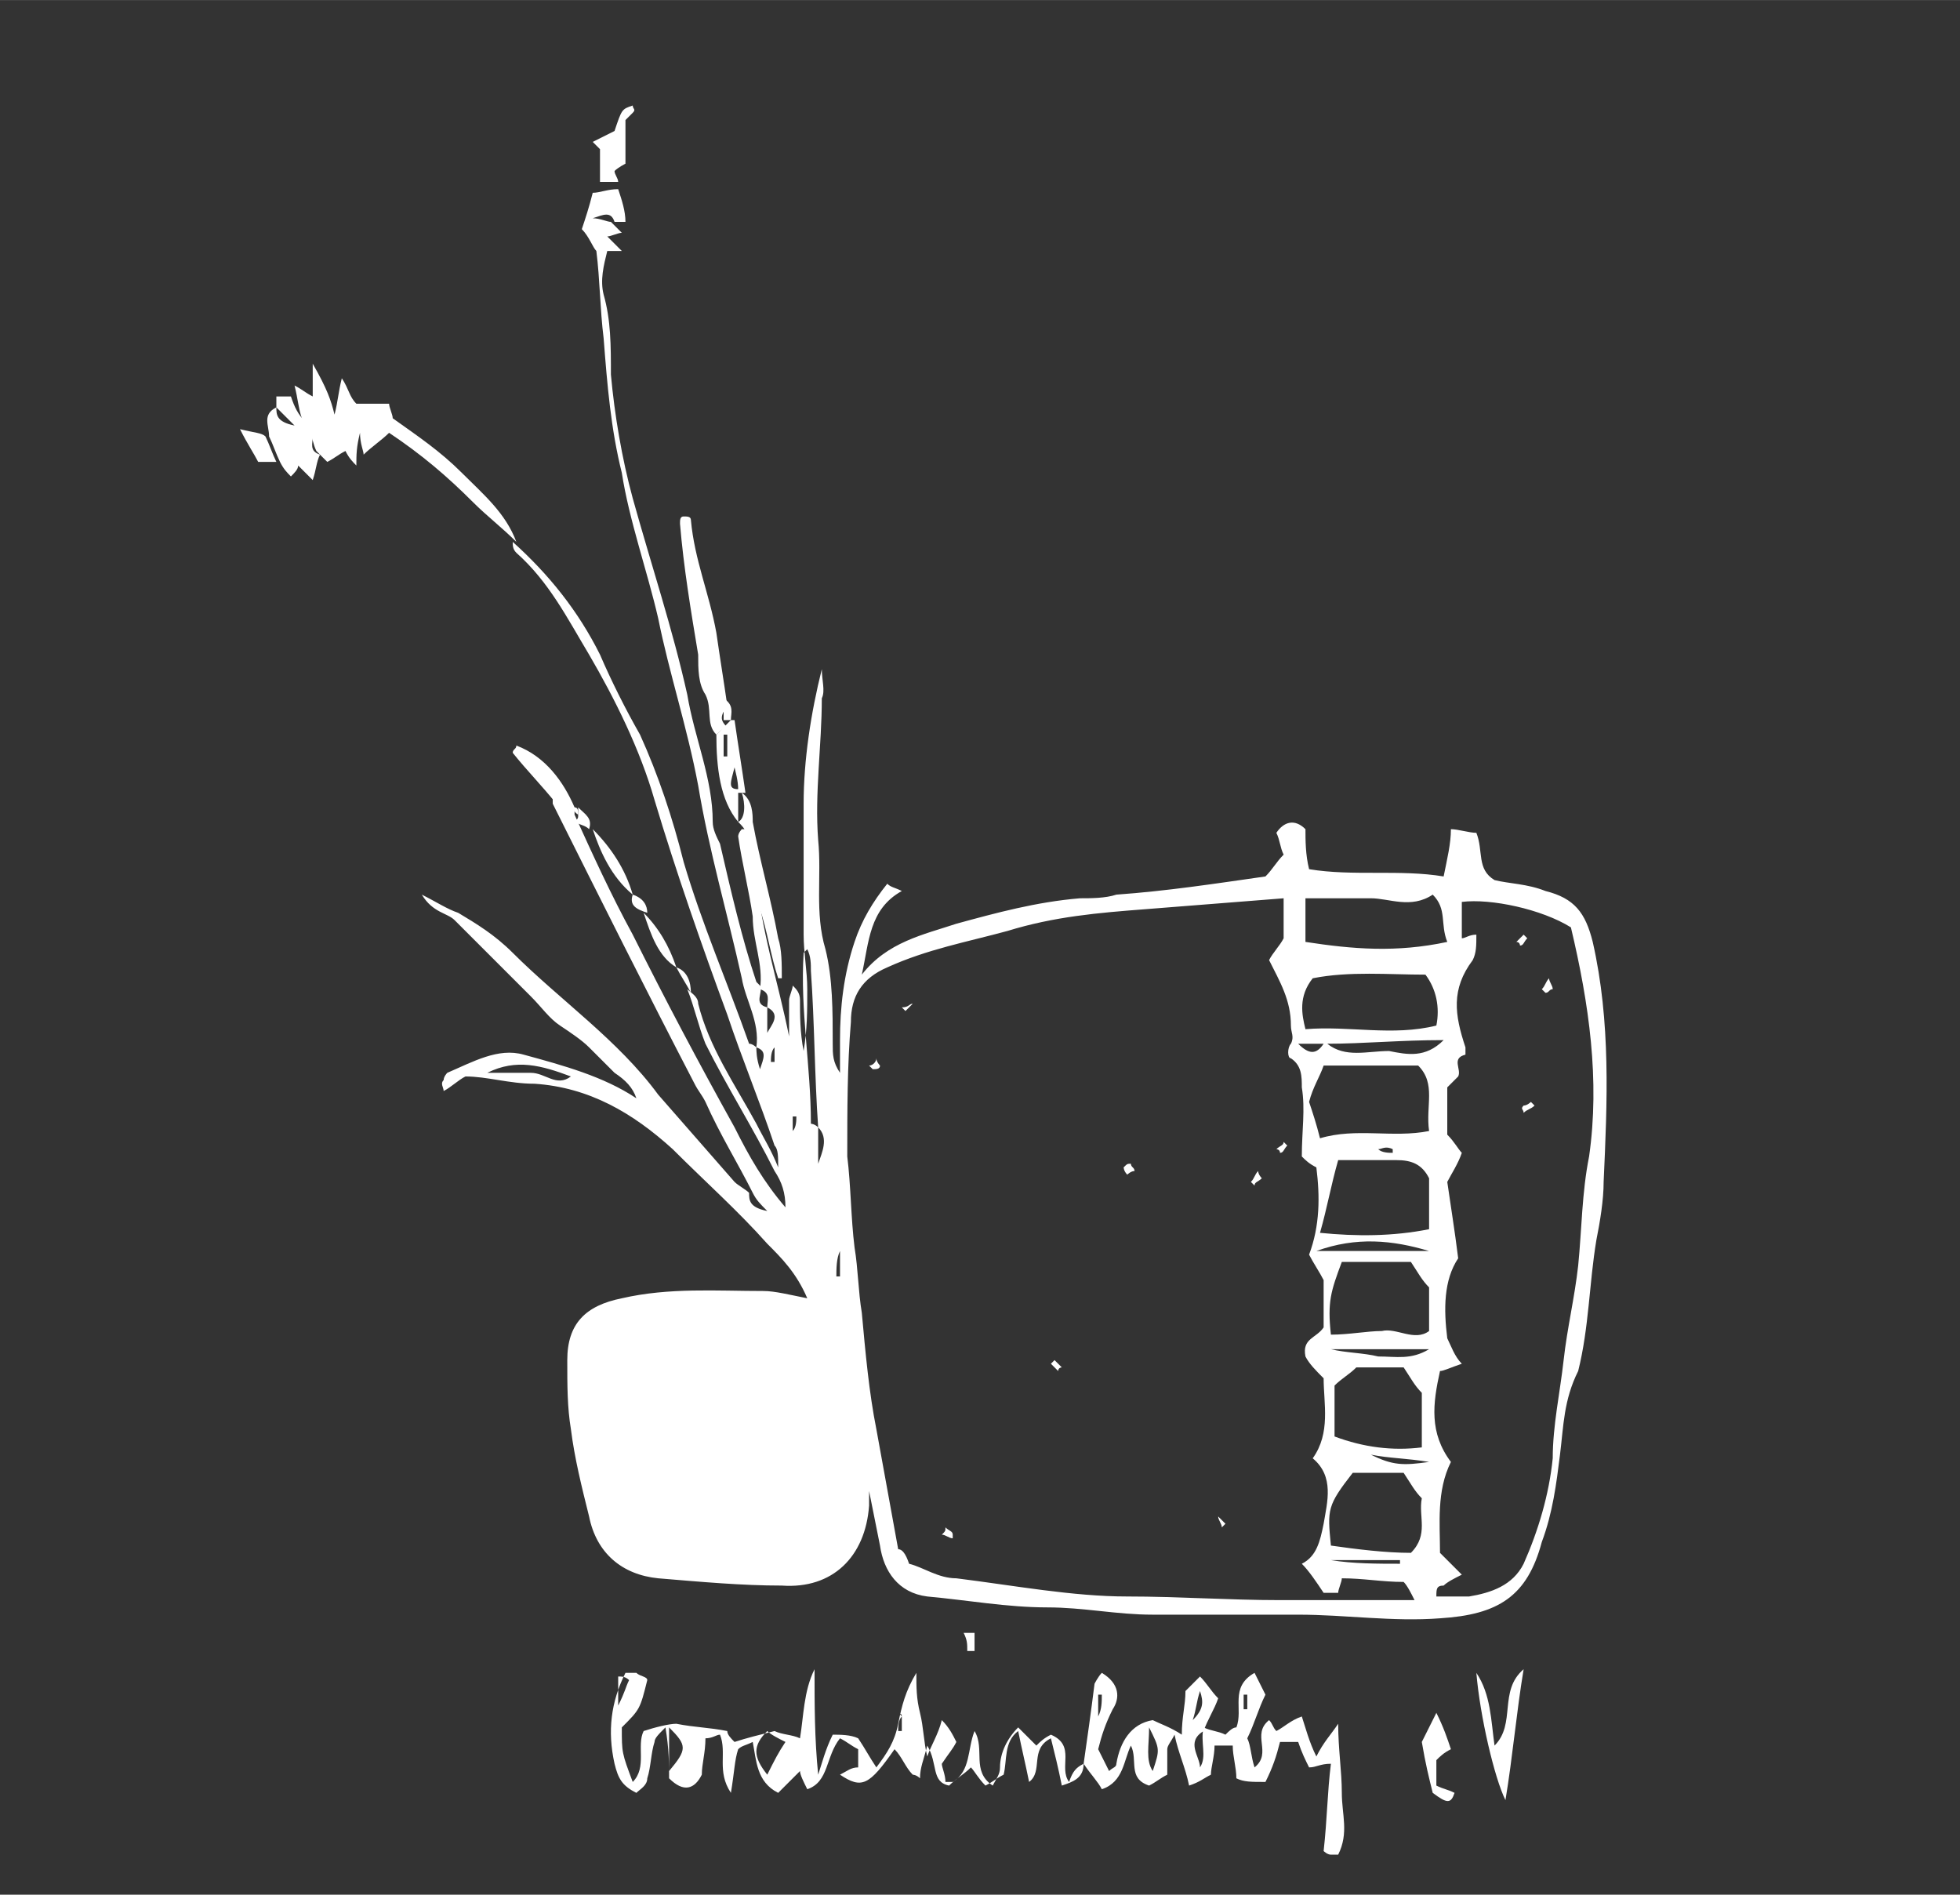 <?xml version="1.0" encoding="utf-8"?>
<svg xmlns="http://www.w3.org/2000/svg" xmlns:xlink="http://www.w3.org/1999/xlink" version="1.1" id="Ebene_1" x="0px" y="0px" viewBox="0 0 53.9 52.1" style="enable-background:new 0 0 53.9 52.1;" xml:space="preserve" width="180" height="174">
<rect x="0" y="0" width="53.9" height="52.1" fill="#333333" stroke="none"/>
<style type="text/css">
	.st0{fill:#FFFFFF;}
</style>
<g>
	<path class="st0" d="M20.8,28.8c0.1-0.7-0.3-1.3-0.4-1.9c-0.4-1.8-0.9-3.5-1.2-5.3c-0.3-1.6-0.8-3.1-1.1-4.6c-0.3-1.3-0.8-2.7-1-4   c-0.3-1.2-0.4-2.4-0.5-3.7c-0.1-0.8-0.1-1.6-0.2-2.4c-0.1-0.1-0.2-0.4-0.4-0.6c0.1-0.3,0.2-0.6,0.3-1c0.2,0,0.4-0.1,0.7-0.1   c0.1,0.3,0.2,0.6,0.2,0.9c-0.1,0-0.2,0-0.3,0c-0.1-0.3-0.3-0.2-0.6-0.1c0.2,0,0.4,0.1,0.5,0.1c0.1,0.1,0.2,0.2,0.3,0.3   c-0.1,0-0.3,0.1-0.4,0.1c0.1,0.1,0.2,0.2,0.4,0.4c-0.2,0-0.3,0-0.4,0c-0.1,0.4-0.2,0.8-0.1,1.2c0.2,0.7,0.2,1.4,0.2,2.2   c0.1,1.1,0.3,2.3,0.6,3.4c0.5,1.8,1.1,3.6,1.5,5.4c0.2,1.2,0.7,2.3,0.7,3.5c0,0.2,0.1,0.4,0.2,0.6c0.3,1.3,0.6,2.6,1,3.8   c0,0,0.1,0.1,0.1,0.1c0.1,0.2-0.2,0.5,0.2,0.6c0,0.2,0,0.5,0,0.7c0.1-0.2,0.4-0.5,0-0.7c0-0.2,0.1-0.4-0.2-0.5   c0.1-0.7-0.2-1.3-0.2-2c-0.1-0.7-0.3-1.5-0.4-2.2c0-0.1,0.1-0.2,0.1-0.2l0,0c0.1,0,0.1,0,0.2,0l0,0c0,0.3,0,0.6,0,0.9   c0,0.1,0.1,0.2,0.2,0.3l0,0c0.1,1.5,0.6,3,0.9,4.5c0-0.3,0-0.6,0-1c0-0.1,0.1-0.3,0.1-0.4l0,0c0.1,0.1,0.2,0.2,0.2,0.4   c0,0.4,0,0.9,0.1,1.4c0.1-0.6,0.1-1.1,0.1-1.7c0-0.5-0.1-1-0.1-1.5c0-1.2,0-2.4,0-3.6c0-1.2,0.2-2.5,0.5-3.7c0,0.3,0.1,0.6,0,0.8   c0,1.3-0.2,2.6-0.1,3.9c0.1,1-0.1,2,0.2,3c0.2,0.8,0.2,1.7,0.2,2.6c0,0.3,0,0.5,0.2,0.8c0-0.3,0-0.6,0-0.9c0-0.9,0.1-1.8,0.4-2.7   c0.2-0.6,0.5-1.1,0.9-1.6c0.1,0.1,0.2,0.1,0.4,0.2c-0.9,0.5-0.9,1.4-1.1,2.3c0.7-0.9,1.7-1.1,2.6-1.4c1.1-0.3,2.2-0.6,3.4-0.7   c0.3,0,0.7,0,1-0.1c1.4-0.1,2.7-0.3,4.1-0.5c0.2-0.2,0.3-0.4,0.5-0.6c-0.1-0.2-0.1-0.4-0.2-0.6c0.2-0.3,0.5-0.4,0.8-0.1   c0,0.3,0,0.7,0.1,1.1c1.2,0.2,2.5,0,3.7,0.2c0.1-0.5,0.2-0.9,0.2-1.3c0.2,0,0.5,0.1,0.7,0.1c0.2,0.5,0,1,0.5,1.3   c0.4,0.1,0.9,0.1,1.4,0.3c0.8,0.2,1.1,0.6,1.3,1.4c0.5,2.2,0.4,4.4,0.3,6.6c0,0.5-0.1,1.1-0.2,1.6c-0.2,1.2-0.2,2.4-0.5,3.6   C43,38.5,43,39.2,42.9,40c-0.1,0.8-0.2,1.6-0.5,2.4c-0.4,1.5-1.2,2-2.8,2.1c-1.3,0.1-2.6-0.1-3.9-0.1c-1.3,0-2.7,0-4,0   c-1,0-1.9-0.2-2.9-0.2c-1.1,0-2.2-0.2-3.3-0.3c-0.8-0.1-1.2-0.7-1.3-1.4c-0.1-0.5-0.2-1-0.3-1.5c0,0.1,0,0.3,0,0.4   c-0.1,1.4-1,2.3-2.4,2.2c-1.1,0-2.2-0.1-3.4-0.2c-1-0.1-1.7-0.7-1.9-1.7c-0.2-0.8-0.4-1.6-0.5-2.4c-0.1-0.6-0.1-1.2-0.1-1.9   c0-1,0.5-1.5,1.5-1.7c1.3-0.3,2.6-0.2,3.9-0.2c0.3,0,0.7,0.1,1.2,0.2c-0.3-0.7-0.7-1.1-1.1-1.5c-0.8-0.9-1.7-1.7-2.6-2.6   c-1.1-1-2.3-1.7-3.8-1.8c-0.7,0-1.3-0.2-1.9-0.2c-0.2,0.1-0.4,0.3-0.6,0.4c0-0.1-0.1-0.2,0-0.3c0-0.1,0.1-0.2,0.1-0.2   c0.7-0.3,1.4-0.7,2.1-0.5c1.1,0.3,2.2,0.6,3.1,1.2c-0.1-0.3-0.3-0.5-0.6-0.7c-0.2-0.2-0.5-0.5-0.7-0.7c-0.2-0.2-0.5-0.4-0.8-0.6   c-0.3-0.2-0.5-0.5-0.8-0.8c-0.2-0.2-0.5-0.5-0.7-0.7c-0.2-0.2-0.5-0.5-0.7-0.7c-0.2-0.2-0.5-0.5-0.7-0.7c-0.2-0.2-0.6-0.2-0.9-0.7   c0.4,0.2,0.7,0.4,1,0.5c0.5,0.3,1,0.6,1.5,1.1c1.3,1.3,2.9,2.4,4,3.9c0.7,0.8,1.4,1.6,2.1,2.4c0.1,0.1,0.3,0.2,0.4,0.3   c0,0.2,0,0.4,0.5,0.5c-0.2-0.2-0.3-0.3-0.4-0.5c-0.4-0.8-0.9-1.6-1.3-2.5c-0.1-0.2-0.2-0.3-0.3-0.5c-1.3-2.5-2.6-5.1-3.9-7.7   c0-0.1,0-0.1,0-0.2c0.4-0.2,0.4,0.3,0.6,0.3c0,0.1,0,0.1,0,0.2c0.5,1.1,1,2.2,1.6,3.3c0.9,1.8,1.8,3.5,2.8,5.3   c0.4,0.8,0.8,1.5,1.4,2.2c0-0.4-0.1-0.7-0.3-1c-0.6-1.2-1.3-2.3-1.9-3.5c-0.2-0.5-0.3-1-0.5-1.5l0,0c0.1,0.1,0.3,0.2,0.3,0.4   c0.3,1.2,1,2.2,1.6,3.3c0.2,0.4,0.4,0.7,0.6,1.2c0-0.3,0-0.5-0.1-0.6c-0.4-1.2-0.9-2.4-1.3-3.6c-0.7-1.9-1.4-3.9-2-5.9   c-0.4-1.4-1.1-2.8-1.8-4c-0.6-1-1.1-2-2-2.8c-0.1-0.1-0.1-0.2-0.1-0.3l0,0c1,0.9,1.8,1.9,2.4,3.1c0.3,0.7,0.7,1.5,1.1,2.2   c0.5,1.1,0.9,2.3,1.2,3.5c0.5,1.7,1.2,3.3,1.8,5C20.7,28.7,20.8,28.8,20.8,28.8c0,0.1,0,0.3,0.1,0.6C21,29.1,21.1,28.9,20.8,28.8z    M22.5,31c0,0.3,0,0.7,0,1C22.6,31.7,22.8,31.3,22.5,31c-0.1-1.4-0.1-2.9-0.2-4.3c0-0.2,0-0.4-0.1-0.6c-0.1,0.1-0.1,0.1-0.1,0.1   c-0.1,1.6,0.2,3.1,0.2,4.7C22.3,30.9,22.4,30.9,22.5,31z M25,43c0.4,0.1,0.8,0.4,1.3,0.4c1.6,0.2,3.2,0.5,4.7,0.5   c1.4,0,2.8,0.1,4.2,0.1c1.2,0,2.4,0,3.7,0c-0.1-0.2-0.2-0.4-0.3-0.5c-0.6,0-1.1-0.1-1.7-0.1c0,0.1-0.1,0.3-0.1,0.4   c-0.2,0-0.4,0-0.4,0c-0.2-0.3-0.4-0.6-0.6-0.8c0.4-0.2,0.5-0.6,0.6-1.1c0.1-0.6,0.3-1.3-0.3-1.8c0.5-0.7,0.3-1.5,0.3-2.2   c-0.2-0.2-0.4-0.4-0.5-0.6c-0.1-0.5,0.3-0.5,0.5-0.8c0-0.4,0-0.8,0-1.3c-0.1-0.2-0.3-0.5-0.4-0.7c0.3-0.8,0.3-1.6,0.2-2.4   c-0.2-0.1-0.3-0.2-0.4-0.3c0-0.7,0.1-1.3,0-1.9c0-0.3,0-0.6-0.3-0.8c-0.1,0-0.1-0.3,0-0.4c0.1-0.2,0-0.3,0-0.5   c0-0.7-0.3-1.2-0.6-1.8c0.1-0.2,0.3-0.4,0.4-0.6c0-0.4,0-0.7,0-1.1c-1.3,0.1-2.5,0.2-3.8,0.3c-1.3,0.1-2.5,0.2-3.8,0.6   c-1.1,0.3-2.2,0.5-3.3,1c-0.7,0.3-1,0.8-1,1.5c-0.1,1.2-0.1,2.4-0.1,3.7c0.1,0.8,0.1,1.7,0.2,2.5c0.1,0.6,0.1,1.2,0.2,1.8   c0.1,1.1,0.2,2.2,0.4,3.2c0.2,1.1,0.4,2.2,0.6,3.3C24.8,42.6,24.9,42.7,25,43z M39.5,43.9c0.3,0,0.6,0,0.9,0   c0.6-0.1,1.2-0.3,1.5-0.9c0.4-0.9,0.7-1.9,0.8-2.9c0-0.9,0.2-1.8,0.3-2.7c0.1-0.9,0.3-1.7,0.4-2.6c0.1-1,0.1-2,0.3-3   c0.3-2.1,0-4.2-0.5-6.3c-0.8-0.5-2.2-0.8-3-0.7c0,0.3,0,0.7,0,1c0.1,0,0.2-0.1,0.4-0.1c0,0.3,0,0.5-0.1,0.7   c-0.6,0.8-0.5,1.5-0.2,2.4c0,0,0,0.1,0,0.2c-0.4,0.1-0.1,0.4-0.2,0.6c-0.1,0.1-0.2,0.2-0.3,0.3c0,0.5,0,0.9,0,1.3   c0.2,0.2,0.3,0.4,0.4,0.5c-0.1,0.3-0.3,0.6-0.4,0.8c0.1,0.7,0.2,1.3,0.3,2.1c-0.4,0.6-0.4,1.4-0.3,2.2c0.1,0.2,0.2,0.5,0.4,0.7   c-0.3,0.1-0.5,0.2-0.6,0.2c-0.2,0.9-0.3,1.7,0.3,2.5c-0.4,0.8-0.3,1.7-0.3,2.5c0.2,0.2,0.4,0.4,0.6,0.6c-0.2,0.1-0.4,0.2-0.5,0.3   C39.5,43.6,39.5,43.7,39.5,43.9z M36.3,31.3c1-0.3,2,0,3-0.2c-0.1-0.7,0.2-1.3-0.3-1.8c-0.9,0-1.7,0-2.6,0c-0.1,0.3-0.3,0.6-0.4,1   C36.1,30.6,36.2,30.9,36.3,31.3z M39.2,26.8c-1,0-2.1-0.1-3.1,0.1c-0.4,0.5-0.3,1-0.2,1.4c1.2-0.1,2.4,0.2,3.6-0.1   C39.6,27.7,39.5,27.2,39.2,26.8z M36.8,31.9c-0.2,0.7-0.3,1.3-0.5,2c1,0.1,2,0.1,3-0.1c0-0.5,0-0.9,0-1.4c-0.2-0.4-0.5-0.5-0.9-0.5   C37.9,31.9,37.3,31.9,36.8,31.9z M39.4,24.6c-0.6,0.4-1.2,0.1-1.7,0.1c-0.6,0-1.2,0-1.8,0c0,0.4,0,0.8,0,1.2c1.3,0.2,2.5,0.3,3.9,0   C39.6,25.4,39.8,25,39.4,24.6z M36.6,36.7c0.5,0,1-0.1,1.4-0.1c0.4-0.1,0.9,0.3,1.3,0c0-0.4,0-0.8,0-1.2c-0.2-0.2-0.3-0.4-0.5-0.7   c-0.6,0-1.3,0-1.9,0C36.6,35.5,36.5,35.8,36.6,36.7z M38.6,40.5c-0.2,0-0.5,0-0.7,0c-0.2,0-0.5,0-0.7,0c-0.7,0.9-0.7,1-0.6,2   c0.7,0.1,1.5,0.2,2.2,0.2c0.5-0.5,0.2-1,0.3-1.5C38.9,41,38.8,40.8,38.6,40.5z M36.7,38.1c0,0.5,0,0.9,0,1.4   c0.8,0.3,1.6,0.4,2.4,0.3c0-0.5,0-1,0-1.5c-0.2-0.2-0.3-0.4-0.5-0.7c-0.4,0-0.9,0-1.3,0C37.1,37.8,36.9,37.9,36.7,38.1z M39.7,28.6   c-1.2,0-2.2,0.1-3.2,0.1c0.5,0.4,1.1,0.2,1.7,0.2C38.7,29,39.2,29.1,39.7,28.6z M36.2,34.4c0.9,0,1.6,0,2.3,0c0.3,0,0.5,0,0.8,0   C38.3,34.1,37.3,34,36.2,34.4z M39.3,37.1c-0.9,0-1.8,0-2.7,0c0.4,0.1,0.9,0.1,1.3,0.2C38.4,37.3,38.8,37.4,39.3,37.1z M13.4,29.5   c0.4,0,0.8,0,1.2,0c0.4,0,0.7,0.4,1.1,0.1C14.9,29.3,14.2,29.1,13.4,29.5z M37.7,40c0.6,0.3,0.9,0.3,1.6,0.2   C38.7,40.1,38.2,40.1,37.7,40z M36.6,42.9C36.6,42.9,36.6,43,36.6,42.9c0.6,0.1,1.3,0.1,1.9,0.1c0,0,0-0.1,0-0.1   C37.8,42.9,37.2,42.9,36.6,42.9z M35.7,28.7c0.3,0.3,0.5,0.3,0.7,0C36.2,28.7,36,28.7,35.7,28.7z M23.1,34.4   C23.1,34.4,23.1,34.4,23.1,34.4c-0.1,0.2-0.1,0.5-0.1,0.7c0,0,0,0,0.1,0C23.1,34.9,23.1,34.6,23.1,34.4z M37.9,31.6   C37.9,31.6,37.9,31.6,37.9,31.6c0.1,0.1,0.3,0.1,0.4,0.1c0,0,0-0.1,0-0.1C38.1,31.5,38,31.6,37.9,31.6z M21.3,28.8   C21.3,28.8,21.3,28.8,21.3,28.8c-0.1,0.1-0.1,0.3-0.1,0.4c0,0,0.1,0,0.1,0C21.3,29.1,21.3,29,21.3,28.8z M21.8,31.1   C21.8,31.1,21.8,31.1,21.8,31.1c0.1-0.1,0.1-0.3,0.1-0.4c0,0-0.1,0-0.1,0C21.8,30.8,21.8,31,21.8,31.1z"/>
	<path class="st0" d="M29.8,48.5c0,0.4-0.3,0.5-0.6,0.6c-0.1-0.5-0.2-0.9-0.3-1.3c-0.6,0.3-0.2,0.9-0.6,1.2   c-0.1-0.5-0.2-0.9-0.3-1.4c-0.4,0.3-0.3,0.8-0.4,1.2c-0.2,0.1-0.3,0.2-0.5,0.3c-0.2-0.2-0.3-0.4-0.4-0.5c-0.2,0.2-0.4,0.3-0.6,0.5   c-0.5-0.1-0.3-0.6-0.6-1.1c-0.1,0.4-0.2,0.6-0.2,0.9c-0.1-0.1-0.2-0.1-0.2-0.1c-0.2-0.2-0.3-0.5-0.5-0.7c-0.7,1-0.9,1.1-1.5,0.7   c0.2-0.1,0.3-0.2,0.5-0.2c0-0.1,0-0.3,0-0.5c-0.2-0.1-0.3-0.2-0.5-0.3c-0.4,0.5-0.3,1.2-0.9,1.4c-0.1-0.2-0.2-0.4-0.2-0.5   c-0.2,0.2-0.4,0.4-0.6,0.6c-0.6-0.3-0.6-0.9-0.7-1.4c-0.2,0.1-0.3,0.1-0.4,0.2c-0.1,0.3-0.1,0.6-0.2,1.2c-0.4-0.6-0.1-1.1-0.3-1.6   c-0.1,0-0.2,0.1-0.4,0.1c0,0.4-0.1,0.7-0.1,1c-0.2,0.4-0.5,0.5-0.9,0.1c0-0.4,0-0.8-0.1-1.4c-0.2,0.2-0.3,0.3-0.3,0.4   c-0.1,0.3-0.1,0.7-0.2,1c0,0.2-0.2,0.3-0.3,0.4c-0.4-0.2-0.5-0.4-0.6-0.8c-0.2-0.9-0.1-1.7,0.3-2.5c0.2,0,0.2,0,0.3,0   c0.1,0.1,0.3,0.1,0.3,0.2c-0.2,0.8-0.2,0.8-0.7,1.3c0,0.7,0,0.7,0.3,1.5c0.4-0.4,0.1-1,0.3-1.4c0.3-0.1,0.7-0.2,0.9-0.2   c0.5,0.1,0.9,0.1,1.4,0.2c0,0.1,0.1,0.2,0.2,0.3c0.3-0.1,0.7-0.2,1.1-0.3c0.2,0.1,0.5,0.1,0.7,0.2c0.1-0.6,0.1-1.3,0.4-1.9   c0,1,0,1.9,0.1,2.9c0.1-0.3,0.2-0.7,0.4-1.1c0.2,0,0.5,0,0.7,0.1c0.2,0.3,0.3,0.5,0.5,0.8c0.3-0.4,0.5-0.7,0.6-1.2   c0.1-0.5,0.2-0.9,0.5-1.4c0,0.4,0,0.7,0.1,1.1c0.1,0.4,0.1,0.8,0.2,1.2c0.1-0.3,0.3-0.6,0.4-1c0.2,0.2,0.3,0.4,0.4,0.6   c-0.1,0.2-0.2,0.3-0.4,0.6c0,0.1,0.1,0.3,0.1,0.5c0.1,0,0.2,0,0.2,0c0.5-0.3,0.4-0.9,0.6-1.4c0.3,0.5-0.1,1.1,0.5,1.5   c0.1-0.2,0.2-0.3,0.2-0.5c0-0.4,0.2-0.8,0.5-1.1c0.2,0.2,0.3,0.3,0.5,0.5c0.1-0.1,0.2-0.2,0.4-0.3c0.7,0.3,0.2,0.9,0.5,1.3   C29.5,48.7,29.6,48.6,29.8,48.5L29.8,48.5z M21.1,48.8c0.2-0.4,0.3-0.6,0.5-0.9c-0.2-0.1-0.4-0.2-0.5-0.3   C20.7,48,20.7,48.3,21.1,48.8z M18.4,48.7c0.5-0.6,0.5-0.7,0-1.2C18.4,47.9,18.4,48.3,18.4,48.7z M17,46.9c0.2-0.4,0.2-0.5,0.3-0.7   c-0.1-0.1-0.2-0.1-0.3-0.1C17,46.3,17,46.5,17,46.9z M24.8,47.2C24.8,47.1,24.7,47.1,24.8,47.2c-0.1,0.1-0.1,0.3-0.1,0.4   c0,0,0.1,0,0.1,0C24.8,47.4,24.8,47.3,24.8,47.2z"/>
	<path class="st0" d="M29.8,48.5c0.1-0.7,0.2-1.4,0.3-2.2c0,0,0.1-0.2,0.2-0.3c0.5,0.3,0.5,0.7,0.3,1c-0.2,0.4-0.3,0.7-0.4,1.1   c0.1,0.2,0.2,0.4,0.3,0.6c0.1-0.1,0.2-0.1,0.2-0.2c0.1-0.6,0.4-1.1,1-1.2c0.2,0.1,0.5,0.2,0.8,0.4c0-0.5,0.1-0.8,0.1-1.2   c0.1-0.1,0.2-0.2,0.4-0.4c0.2,0.2,0.3,0.4,0.5,0.6c-0.1,0.3-0.3,0.6-0.4,0.9c-0.5,0.3-0.1,0.7-0.1,1c0.2-0.3,0-0.7,0.1-1.1   c0.2,0.1,0.4,0.1,0.6,0.2c0.1-0.1,0.2-0.2,0.3-0.2c0.2-0.5-0.2-1.1,0.5-1.5c0.1,0.2,0.2,0.4,0.3,0.6c-0.2,0.4-0.3,0.8-0.5,1.2   c0.1,0.2,0.1,0.5,0.2,0.8c0.5-0.4-0.1-0.9,0.4-1.3c0.1,0.1,0.1,0.2,0.2,0.3c0.2-0.1,0.4-0.3,0.7-0.4c0.1,0.3,0.2,0.7,0.4,1.1   c0.2-0.4,0.4-0.6,0.6-0.9c0,0.7,0.1,1.3,0.1,1.9c0,0.6,0.2,1.1-0.1,1.7c-0.1,0-0.2,0-0.2,0c-0.1,0-0.2-0.1-0.2-0.1   c0.1-0.9,0.1-1.6,0.2-2.4c-0.3,0-0.4,0.1-0.6,0.1c-0.1-0.2-0.2-0.4-0.3-0.7c-0.2,0-0.3,0-0.5,0c-0.1,0.4-0.2,0.7-0.4,1.1   C34.4,49,34.2,49,34,48.9c0-0.3-0.1-0.6-0.1-0.9c-0.2,0-0.3,0-0.5,0c0,0.3-0.1,0.6-0.1,0.8c-0.2,0.1-0.3,0.2-0.6,0.3   c-0.1-0.5-0.3-0.9-0.4-1.4c-0.1,0.2-0.2,0.3-0.2,0.4c0,0.2,0,0.4,0,0.7c-0.2,0.1-0.3,0.2-0.5,0.3c-0.6-0.2-0.3-0.7-0.5-1.1   c-0.2,0.4-0.2,1-0.8,1.2C30.2,49,30,48.8,29.8,48.5L29.8,48.5z M31.7,48.7c0.2-0.6,0.2-0.6-0.1-1.2C31.6,48,31.5,48.4,31.7,48.7z    M33,46.5c-0.1,0.3-0.1,0.5-0.2,0.8C33.1,47,33.1,46.8,33,46.5z M30.2,47.2C30.2,47.2,30.2,47.2,30.2,47.2c0.1-0.2,0.1-0.4,0.1-0.6   c0,0-0.1,0-0.1,0C30.2,46.8,30.2,47,30.2,47.2z M34.3,46.6c0,0-0.1,0-0.1,0c0,0.1,0,0.3,0,0.4c0,0,0.1,0,0.1,0   C34.3,46.9,34.3,46.7,34.3,46.6z"/>
	<path class="st0" d="M14.2,14.9c-0.4-0.4-0.8-0.7-1.2-1.1c-0.7-0.7-1.4-1.3-2.3-1.9c-0.2,0.2-0.5,0.4-0.7,0.6   c0-0.1-0.1-0.3-0.1-0.6c-0.1,0.4-0.1,0.6-0.1,0.9c-0.1-0.1-0.2-0.2-0.3-0.4c-0.2,0.1-0.3,0.2-0.5,0.3c-0.1-0.1-0.2-0.2-0.3-0.3l0,0   c-0.1-0.2-0.1-0.4-0.2-0.5c-0.1-0.1-0.1-0.2-0.2-0.4c-0.1-0.3-0.1-0.5-0.2-0.9c0.2,0.1,0.3,0.2,0.5,0.3c0-0.2,0-0.4,0-0.9   C9,10.7,9.1,11,9.2,11.4c0.1-0.4,0.1-0.6,0.2-1c0.2,0.3,0.2,0.5,0.4,0.7c0.2,0,0.5,0,0.9,0c0,0.1,0.1,0.3,0.1,0.4   c0.7,0.5,1.3,0.9,1.9,1.5C13.3,13.6,13.9,14.1,14.2,14.9L14.2,14.9z"/>
	<path class="st0" d="M19.7,20.2c-0.3-0.3-0.1-0.7-0.3-1.1c-0.2-0.3-0.2-0.7-0.2-1.1c-0.2-1.2-0.4-2.4-0.5-3.6c0-0.1,0-0.2,0.1-0.2   c0.1,0,0.2,0,0.2,0.1c0.1,1.1,0.5,2,0.7,3.1c0.1,0.7,0.2,1.3,0.3,2l0,0c-0.2,0.3-0.2,0.4,0,0.6c0.1,0,0.1,0,0.2,0l0,0   C20,19.9,19.8,20.1,19.7,20.2z"/>
	<path class="st0" d="M8.4,11.6c0.1,0.1,0.1,0.2,0.2,0.4c0,0.2-0.1,0.4,0.2,0.5l0,0c-0.1,0.2-0.1,0.4-0.2,0.7   c-0.2-0.2-0.3-0.3-0.4-0.4c0,0.1-0.1,0.2-0.2,0.3c-0.1-0.1-0.2-0.2-0.3-0.4c-0.1-0.2-0.2-0.5-0.3-0.7c0-0.3-0.2-0.6,0.2-0.8   c0,0.2,0,0.4,0.5,0.5c-0.2-0.2-0.3-0.3-0.5-0.5c0-0.1,0-0.2,0-0.3c0.1,0,0.3,0,0.4,0C8.1,11.2,8.2,11.4,8.4,11.6z"/>
	<path class="st0" d="M40.6,46c0.4,0.6,0.4,1.3,0.5,2c0.6-0.6,0.1-1.5,0.8-2.1c-0.2,1.2-0.3,2.4-0.5,3.6   C41.1,48.9,40.7,47.2,40.6,46z"/>
	<path class="st0" d="M16.9,4.7c0,0.1,0.1,0.2,0.1,0.3c-0.2,0-0.3,0-0.5,0c0-0.3,0-0.6,0-0.9c0,0-0.1-0.1-0.2-0.2   c0.2-0.1,0.4-0.2,0.6-0.3C17.1,3,17.1,3,17.4,2.9c0,0.1,0.1,0.1,0,0.2c-0.1,0.1-0.2,0.2-0.2,0.2c0,0.4,0,0.8,0,1.2   C17.2,4.5,17,4.6,16.9,4.7z"/>
	<path class="st0" d="M20.4,21.8c0.3,0.2,0.3,0.6,0.3,0.8c0.2,1.1,0.5,2.1,0.7,3.2c0.1,0.3,0.1,0.7,0.1,1.1l0,0c0,0-0.1,0-0.1,0   c-0.2-0.6-0.3-1.3-0.5-1.9c-0.1-0.4-0.1-0.9-0.4-1.2l0,0c0-0.3,0-0.6,0-0.9c0-0.1-0.1-0.2-0.2-0.3l0,0   C20.5,22.5,20.5,22.1,20.4,21.8L20.4,21.8z"/>
	<path class="st0" d="M19.7,20.2c0.1-0.1,0.2-0.2,0.4-0.4c0,0,0.1,0,0.1,0c0.1,0.7,0.2,1.3,0.3,2l0,0c-0.1,0-0.1,0-0.2,0   c0-0.2,0-0.3-0.1-0.7c-0.1,0.4-0.2,0.6,0.1,0.6c0,0.3,0,0.6,0,0.9l0,0C19.8,22,19.7,21.1,19.7,20.2z M19.9,20.8c0,0,0.1,0,0.1,0   c0-0.2,0-0.4,0-0.6c0,0-0.1,0-0.1,0C19.9,20.4,19.9,20.6,19.9,20.8z"/>
	<path class="st0" d="M15.9,22.4c-0.2-0.1-0.2-0.5-0.6-0.3c-0.4-0.5-0.8-0.9-1.2-1.4c0-0.1,0.1-0.1,0.1-0.2c0.8,0.3,1.3,1,1.6,1.7   C15.9,22.2,15.9,22.3,15.9,22.4z"/>
	<path class="st0" d="M39.1,47.9c0.1-0.2,0.2-0.4,0.4-0.8c0.2,0.4,0.3,0.7,0.4,1c-0.2,0.1-0.3,0.2-0.4,0.3c0,0.3,0,0.5,0,0.7   c0.2,0.1,0.3,0.1,0.5,0.2c-0.1,0.3-0.2,0.3-0.6,0C39.3,48.9,39.2,48.5,39.1,47.9z"/>
	<path class="st0" d="M16.3,22.8c0.5,0.5,0.9,1.1,1.1,1.8l0,0C16.8,24.1,16.5,23.4,16.3,22.8L16.3,22.8z"/>
	<path class="st0" d="M7.3,12c0.1,0.2,0.2,0.5,0.3,0.7c-0.1,0-0.3,0-0.5,0c-0.1-0.2-0.3-0.5-0.5-0.9C7,11.9,7.2,11.9,7.3,12z"/>
	<path class="st0" d="M17.7,25.1c0.4,0.4,0.7,0.9,0.9,1.5l0,0C18.1,26.3,17.9,25.7,17.7,25.1L17.7,25.1z"/>
	<path class="st0" d="M26.8,44.9c0,0.2,0,0.3,0,0.5c-0.1,0-0.1,0-0.2,0c0-0.2,0-0.3-0.1-0.5C26.6,44.9,26.7,44.9,26.8,44.9z"/>
	<path class="st0" d="M18.6,26.6c0.3,0.1,0.4,0.4,0.4,0.7l0,0C18.9,27.1,18.7,26.8,18.6,26.6L18.6,26.6z"/>
	<path class="st0" d="M15.9,22.4c0-0.1,0-0.2,0-0.2c0.2,0.2,0.4,0.3,0.3,0.6l0,0c-0.1-0.1-0.2-0.1-0.4-0.2   C15.9,22.5,15.9,22.5,15.9,22.4z"/>
	<path class="st0" d="M17.4,24.6c0.3,0.1,0.4,0.3,0.4,0.5l0,0C17.5,25,17.3,24.9,17.4,24.6L17.4,24.6z"/>
	<path class="st0" d="M20.1,19.8c-0.1,0-0.1,0-0.2,0c0-0.2,0-0.4,0-0.6l0,0C20.2,19.4,20.1,19.6,20.1,19.8z"/>
	<path class="st0" d="M24.1,29.1c0,0.1,0.1,0.2,0.1,0.2c0,0.1-0.1,0.1-0.2,0.1c0,0-0.1-0.1-0.1-0.1C24,29.3,24.1,29.2,24.1,29.1z"/>
	<path class="st0" d="M30.9,32.1C31,32,31,32,31.1,32c0,0.1,0.1,0.1,0.1,0.2c-0.1,0-0.2,0.1-0.2,0.1C30.9,32.2,30.9,32.1,30.9,32.1z   "/>
	<path class="st0" d="M34.7,32.4c-0.1,0.1-0.2,0.1-0.2,0.2c0,0-0.1-0.1-0.1-0.1c0.1-0.1,0.1-0.2,0.2-0.3   C34.6,32.3,34.7,32.4,34.7,32.4z"/>
	<path class="st0" d="M25.1,27.6c-0.1,0.1-0.1,0.1-0.2,0.2c0,0,0,0-0.1-0.1C25,27.7,25,27.6,25.1,27.6   C25.1,27.6,25.1,27.6,25.1,27.6z"/>
	<path class="st0" d="M26,42c0.1,0.1,0.2,0.1,0.2,0.2c0,0,0,0.1,0,0.1c-0.1,0-0.2-0.1-0.3-0.1C26,42.1,26,42.1,26,42z"/>
	<path class="st0" d="M29.1,37.7c-0.1-0.1-0.1-0.1-0.2-0.2c0,0,0,0,0.1-0.1c0.1,0.1,0.1,0.1,0.2,0.2C29.2,37.6,29.1,37.6,29.1,37.7z   "/>
	<path class="st0" d="M33.5,41.7c0.1,0.1,0.1,0.1,0.2,0.2c0,0-0.1,0.1-0.1,0.1C33.6,41.9,33.5,41.8,33.5,41.7   C33.5,41.7,33.5,41.7,33.5,41.7z"/>
	<path class="st0" d="M35.1,31.6c0.1-0.1,0.2-0.1,0.2-0.2c0,0,0.1,0.1,0.1,0.1c-0.1,0.1-0.1,0.2-0.2,0.2   C35.2,31.6,35.1,31.6,35.1,31.6z"/>
	<path class="st0" d="M42.6,26.9c0,0.1,0.1,0.2,0.1,0.3c-0.1,0-0.1,0.1-0.2,0.1c0,0-0.1-0.1-0.1-0.1C42.5,27.1,42.5,27,42.6,26.9z"/>
	<path class="st0" d="M42.2,30.4c-0.1,0.1-0.2,0.1-0.3,0.2c0-0.1-0.1-0.1,0-0.2c0.1,0,0.2-0.1,0.2-0.1   C42.1,30.3,42.2,30.4,42.2,30.4z"/>
	<path class="st0" d="M41.7,25.9c0.1-0.1,0.1-0.1,0.2-0.2c0,0,0,0,0.1,0.1c-0.1,0.1-0.1,0.2-0.2,0.2C41.8,26,41.8,25.9,41.7,25.9z"/>
</g>
</svg>

